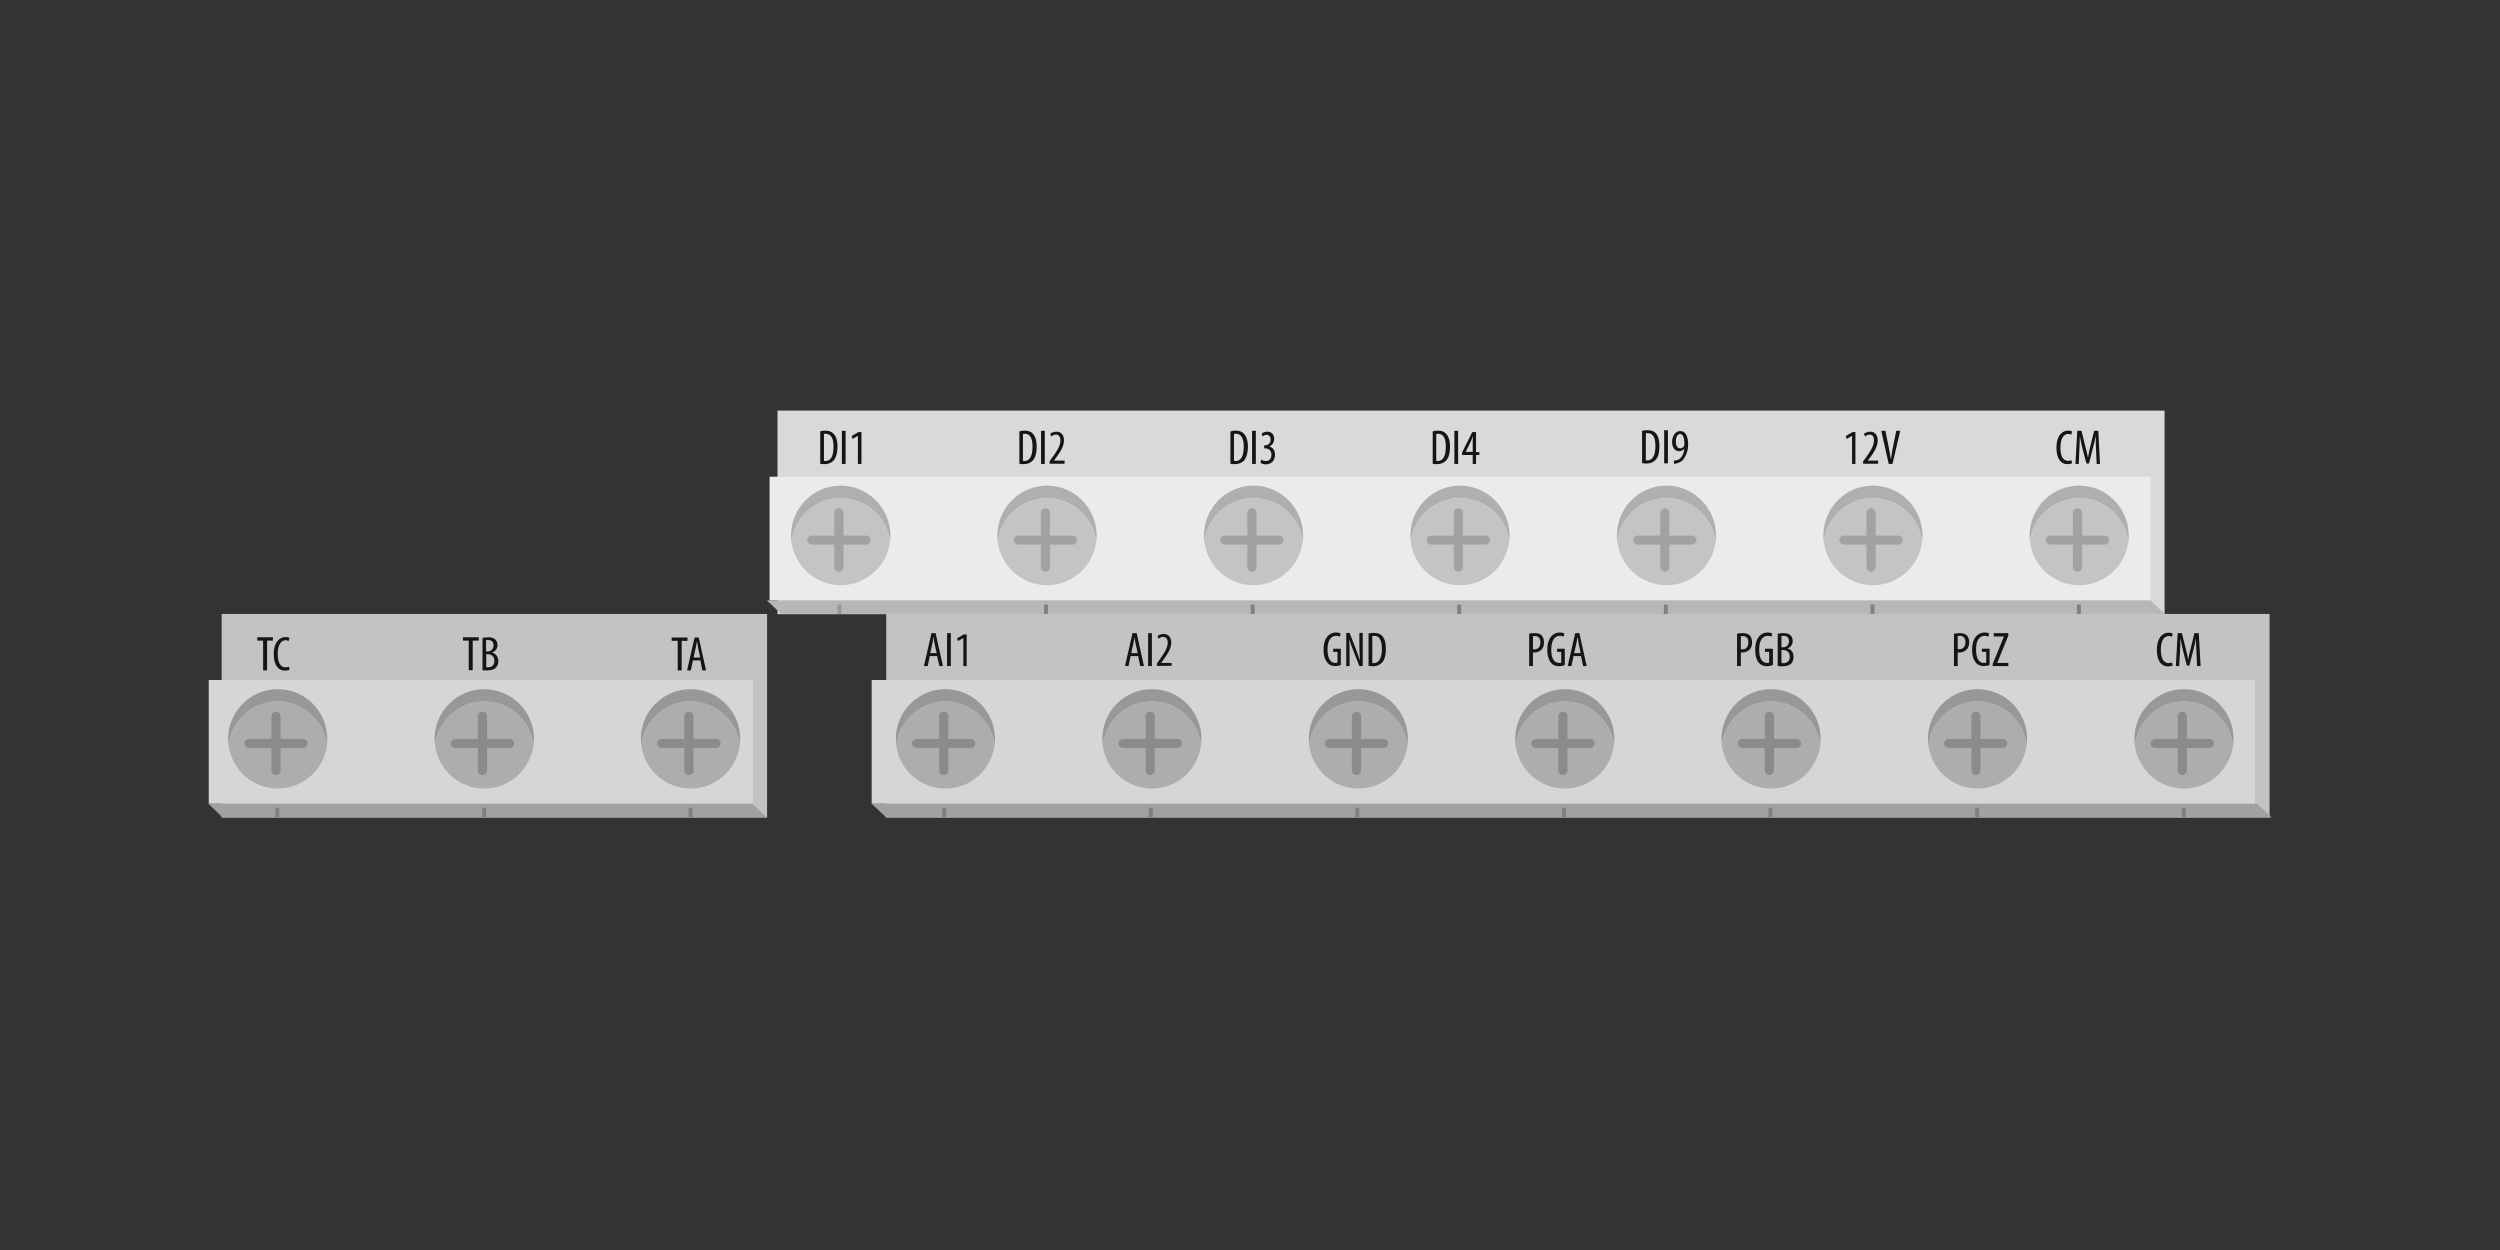<?xml version="1.0" encoding="utf-8"?>
<!-- Generator: Adobe Illustrator 26.1.0, SVG Export Plug-In . SVG Version: 6.00 Build 0)  -->
<svg version="1.1" id="Слой_1" xmlns="http://www.w3.org/2000/svg" xmlns:xlink="http://www.w3.org/1999/xlink" x="0px" y="0px"
	 width="1200px" height="600px" viewBox="0 0 1200 600" enable-background="new 0 0 1200 600" xml:space="preserve">
<rect x="0" y="0" width="1200" height="600" fill="#333333" stroke="none"/>
<g>
	<g>
		<defs>
			<rect id="SVGID_00000103259343406413649360000003400551462141925800_" x="100" y="197.1" width="992.4" height="197.5"/>
		</defs>
		<clipPath id="SVGID_00000056403975688418676120000007252479462539450799_">
			<use xlink:href="#SVGID_00000103259343406413649360000003400551462141925800_"  overflow="visible"/>
		</clipPath>
		<g clip-path="url(#SVGID_00000056403975688418676120000007252479462539450799_)">
			<defs>
				<rect id="SVGID_00000008853446126004252400000001551012557154146972_" x="100" y="197.1" width="992.4" height="197.5"/>
			</defs>
			<clipPath id="SVGID_00000170986849354201316540000012710730883057735594_">
				<use xlink:href="#SVGID_00000008853446126004252400000001551012557154146972_"  overflow="visible"/>
			</clipPath>
			
				<rect x="373.2" y="197.1" clip-path="url(#SVGID_00000170986849354201316540000012710730883057735594_)" fill-rule="evenodd" clip-rule="evenodd" fill="#D8D9D9" width="665.8" height="97.7"/>
			
				<rect x="369.4" y="228.8" clip-path="url(#SVGID_00000170986849354201316540000012710730883057735594_)" fill-rule="evenodd" clip-rule="evenodd" fill="#EBEBEB" width="662.8" height="59.4"/>
			
				<polygon clip-path="url(#SVGID_00000170986849354201316540000012710730883057735594_)" fill-rule="evenodd" clip-rule="evenodd" fill="#B7B7B8" points="
				375,294.7 1039.1,294.7 1032.2,288.2 368.1,288.2 			"/>
			
				<line clip-path="url(#SVGID_00000170986849354201316540000012710730883057735594_)" fill="none" stroke="#989898" stroke-width="1.901" stroke-miterlimit="10" x1="402.9" y1="290.2" x2="402.9" y2="294.7"/>
			
				<path clip-path="url(#SVGID_00000170986849354201316540000012710730883057735594_)" fill-rule="evenodd" clip-rule="evenodd" fill="#AEAFB0" d="
				M403.5,233.1c13.2,0,23.9,10.8,23.9,24c0,13.1-10.7,23.9-23.9,23.9c-13.1,0-23.8-10.8-23.8-23.9
				C379.7,243.8,390.4,233.1,403.5,233.1z"/>
			
				<path clip-path="url(#SVGID_00000170986849354201316540000012710730883057735594_)" fill-rule="evenodd" clip-rule="evenodd" fill="#EBEBEB" d="
				M403.5,239.1c13.2,0,23.9,10.8,23.9,23.9c0,13.2-10.7,23.9-23.9,23.9c-13.1,0-23.8-10.7-23.8-23.9
				C379.7,249.8,390.4,239.1,403.5,239.1z"/>
			
				<path clip-path="url(#SVGID_00000170986849354201316540000012710730883057735594_)" fill-rule="evenodd" clip-rule="evenodd" fill="#C3C4C4" d="
				M403.5,239.1c12.1,0,22.2,9.1,23.7,20.9c-1.5,11.8-11.6,20.9-23.7,20.9c-12.1,0-22.1-9.1-23.6-20.9
				C381.4,248.2,391.3,239.1,403.5,239.1z"/>
			
				<path clip-path="url(#SVGID_00000170986849354201316540000012710730883057735594_)" fill-rule="evenodd" clip-rule="evenodd" fill="#A1A2A2" d="
				M389.7,257.1h26c1.1,0,2.2,1,2.2,2.1c0,1.2-1,2.2-2.2,2.2h-26c-1.2,0-2.2-1-2.2-2.2C387.6,258,388.5,257.1,389.7,257.1z"/>
			
				<path clip-path="url(#SVGID_00000170986849354201316540000012710730883057735594_)" fill-rule="evenodd" clip-rule="evenodd" fill="#A1A2A2" d="
				M400.5,272.2v-26.1c0-1.1,0.9-2.1,2.2-2.1c1.1,0,2.2,1,2.2,2.1v26.1c0,1.2-1,2.2-2.2,2.2C401.5,274.4,400.5,273.4,400.5,272.2z"
				/>
			
				<path clip-path="url(#SVGID_00000170986849354201316540000012710730883057735594_)" fill-rule="evenodd" clip-rule="evenodd" fill="#AEAFB0" d="
				M998,233.1c13.2,0,23.8,10.8,23.8,24c0,13.1-10.6,23.9-23.8,23.9c-13.2,0-23.8-10.8-23.8-23.9C974.2,243.8,984.9,233.1,998,233.1
				z"/>
			
				<ellipse clip-path="url(#SVGID_00000170986849354201316540000012710730883057735594_)" fill-rule="evenodd" clip-rule="evenodd" fill="#EBEBEB" cx="998" cy="263" rx="23.8" ry="23.9"/>
			
				<path clip-path="url(#SVGID_00000170986849354201316540000012710730883057735594_)" fill-rule="evenodd" clip-rule="evenodd" fill="#C3C4C4" d="
				M998,239.1c12.1,0,22.2,9.1,23.6,20.9c-1.4,11.8-11.5,20.9-23.6,20.9c-12.1,0-22.2-9.1-23.6-20.9
				C975.9,248.2,985.9,239.1,998,239.1z"/>
			
				<path clip-path="url(#SVGID_00000170986849354201316540000012710730883057735594_)" fill-rule="evenodd" clip-rule="evenodd" fill="#A1A2A2" d="
				M984.2,257.1h26c1.2,0,2.2,1,2.2,2.1c0,1.2-0.9,2.2-2.2,2.2h-26c-1.1,0-2.2-1-2.2-2.2C982,258,983.1,257.1,984.2,257.1z"/>
			
				<path clip-path="url(#SVGID_00000170986849354201316540000012710730883057735594_)" fill-rule="evenodd" clip-rule="evenodd" fill="#A1A2A2" d="
				M995,272.2v-26.1c0-1.1,1-2.1,2.2-2.1c1.2,0,2.2,1,2.2,2.1v26.1c0,1.2-1,2.2-2.2,2.2C996,274.4,995,273.4,995,272.2z"/>
			
				<path clip-path="url(#SVGID_00000170986849354201316540000012710730883057735594_)" fill-rule="evenodd" clip-rule="evenodd" fill="#AEAFB0" d="
				M899,233.1c13.2,0,23.8,10.8,23.8,24c0,13.1-10.6,23.9-23.8,23.9c-13.2,0-23.8-10.8-23.8-23.9C875.2,243.8,885.8,233.1,899,233.1
				z"/>
			
				<path clip-path="url(#SVGID_00000170986849354201316540000012710730883057735594_)" fill-rule="evenodd" clip-rule="evenodd" fill="#EBEBEB" d="
				M899,239.1c13.2,0,23.8,10.8,23.8,23.9c0,13.2-10.6,23.9-23.8,23.9c-13.2,0-23.8-10.7-23.8-23.9
				C875.2,249.8,885.8,239.1,899,239.1z"/>
			
				<path clip-path="url(#SVGID_00000170986849354201316540000012710730883057735594_)" fill-rule="evenodd" clip-rule="evenodd" fill="#C3C4C4" d="
				M899,239.1c12.1,0,22.2,9.1,23.6,20.9c-1.4,11.8-11.5,20.9-23.6,20.9c-12.1,0-22.2-9.1-23.6-20.9
				C876.8,248.2,886.8,239.1,899,239.1z"/>
			
				<path clip-path="url(#SVGID_00000170986849354201316540000012710730883057735594_)" fill-rule="evenodd" clip-rule="evenodd" fill="#A1A2A2" d="
				M885.1,257.1h26c1.2,0,2.2,1,2.2,2.1c0,1.2-0.9,2.2-2.2,2.2h-26c-1.1,0-2.2-1-2.2-2.2C882.9,258,884,257.1,885.1,257.1z"/>
			
				<path clip-path="url(#SVGID_00000170986849354201316540000012710730883057735594_)" fill-rule="evenodd" clip-rule="evenodd" fill="#A1A2A2" d="
				M895.9,272.2v-26.1c0-1.1,1.1-2.1,2.2-2.1c1.2,0,2.2,1,2.2,2.1v26.1c0,1.2-0.9,2.2-2.2,2.2C897,274.4,895.9,273.4,895.9,272.2z"
				/>
			
				<path clip-path="url(#SVGID_00000170986849354201316540000012710730883057735594_)" fill-rule="evenodd" clip-rule="evenodd" fill="#AEAFB0" d="
				M799.9,233.1c13.1,0,23.8,10.8,23.8,24c0,13.1-10.7,23.9-23.8,23.9c-13.2,0-23.8-10.8-23.8-23.9
				C776.1,243.8,786.7,233.1,799.9,233.1z"/>
			
				<path clip-path="url(#SVGID_00000170986849354201316540000012710730883057735594_)" fill-rule="evenodd" clip-rule="evenodd" fill="#EBEBEB" d="
				M799.9,239.1c13.1,0,23.8,10.8,23.8,23.9c0,13.2-10.7,23.9-23.8,23.9c-13.2,0-23.8-10.7-23.8-23.9
				C776.1,249.8,786.7,239.1,799.9,239.1z"/>
			
				<path clip-path="url(#SVGID_00000170986849354201316540000012710730883057735594_)" fill-rule="evenodd" clip-rule="evenodd" fill="#C3C4C4" d="
				M799.9,239.1c12.1,0,22.1,9.1,23.6,20.9c-1.5,11.8-11.5,20.9-23.6,20.9c-12.1,0-22.2-9.1-23.6-20.9
				C777.7,248.2,787.8,239.1,799.9,239.1z"/>
			
				<path clip-path="url(#SVGID_00000170986849354201316540000012710730883057735594_)" fill-rule="evenodd" clip-rule="evenodd" fill="#A1A2A2" d="
				M786.1,257.1h26c1.2,0,2.2,1,2.2,2.1c0,1.2-1,2.2-2.2,2.2h-26c-1.2,0-2.2-1-2.2-2.2C783.9,258,784.8,257.1,786.1,257.1z"/>
			
				<path clip-path="url(#SVGID_00000170986849354201316540000012710730883057735594_)" fill-rule="evenodd" clip-rule="evenodd" fill="#A1A2A2" d="
				M796.9,272.2v-26.1c0-1.1,1-2.1,2.2-2.1c1.2,0,2.2,1,2.2,2.1v26.1c0,1.2-0.9,2.2-2.2,2.2C797.9,274.4,796.9,273.4,796.9,272.2z"
				/>
			
				<path clip-path="url(#SVGID_00000170986849354201316540000012710730883057735594_)" fill-rule="evenodd" clip-rule="evenodd" fill="#AEAFB0" d="
				M700.8,233.1c13.1,0,23.8,10.8,23.8,24c0,13.1-10.7,23.9-23.8,23.9c-13.2,0-23.8-10.8-23.8-23.9
				C677,243.8,687.6,233.1,700.8,233.1z"/>
			
				<ellipse clip-path="url(#SVGID_00000170986849354201316540000012710730883057735594_)" fill-rule="evenodd" clip-rule="evenodd" fill="#EBEBEB" cx="700.8" cy="263" rx="23.8" ry="23.9"/>
			
				<path clip-path="url(#SVGID_00000170986849354201316540000012710730883057735594_)" fill-rule="evenodd" clip-rule="evenodd" fill="#C3C4C4" d="
				M700.8,239.1c12.1,0,22.1,9.1,23.6,20.9c-1.5,11.8-11.4,20.9-23.6,20.9s-22.2-9.1-23.6-20.9C678.6,248.2,688.7,239.1,700.8,239.1
				z"/>
			
				<path clip-path="url(#SVGID_00000170986849354201316540000012710730883057735594_)" fill-rule="evenodd" clip-rule="evenodd" fill="#A1A2A2" d="
				M687,257.1h26c1.2,0,2.2,1,2.2,2.1c0,1.2-0.9,2.2-2.2,2.2h-26c-1.2,0-2.2-1-2.2-2.2C684.8,258,685.7,257.1,687,257.1z"/>
			
				<path clip-path="url(#SVGID_00000170986849354201316540000012710730883057735594_)" fill-rule="evenodd" clip-rule="evenodd" fill="#A1A2A2" d="
				M697.8,272.2v-26.1c0-1.1,0.9-2.1,2.2-2.1s2.2,1,2.2,2.1v26.1c0,1.2-1,2.2-2.2,2.2S697.8,273.4,697.8,272.2z"/>
			
				<path clip-path="url(#SVGID_00000170986849354201316540000012710730883057735594_)" fill-rule="evenodd" clip-rule="evenodd" fill="#AEAFB0" d="
				M601.7,233.1c13.1,0,23.8,10.8,23.8,24c0,13.1-10.7,23.9-23.8,23.9c-13.2,0-23.8-10.8-23.8-23.9
				C577.9,243.8,588.6,233.1,601.7,233.1z"/>
			
				<ellipse clip-path="url(#SVGID_00000170986849354201316540000012710730883057735594_)" fill-rule="evenodd" clip-rule="evenodd" fill="#EBEBEB" cx="601.7" cy="263" rx="23.8" ry="23.9"/>
			
				<path clip-path="url(#SVGID_00000170986849354201316540000012710730883057735594_)" fill-rule="evenodd" clip-rule="evenodd" fill="#C3C4C4" d="
				M601.7,239.1c12.1,0,22.1,9.1,23.6,20.9c-1.5,11.8-11.5,20.9-23.6,20.9c-12.1,0-22.2-9.1-23.6-20.9
				C579.5,248.2,589.6,239.1,601.7,239.1z"/>
			
				<path clip-path="url(#SVGID_00000170986849354201316540000012710730883057735594_)" fill-rule="evenodd" clip-rule="evenodd" fill="#A1A2A2" d="
				M587.9,257.1h26c1.2,0,2.2,1,2.2,2.1c0,1.2-0.9,2.2-2.2,2.2h-26c-1.2,0-2.2-1-2.2-2.2C585.7,258,586.6,257.1,587.9,257.1z"/>
			
				<path clip-path="url(#SVGID_00000170986849354201316540000012710730883057735594_)" fill-rule="evenodd" clip-rule="evenodd" fill="#A1A2A2" d="
				M598.7,272.2v-26.1c0-1.1,1-2.1,2.2-2.1c1.2,0,2.2,1,2.2,2.1v26.1c0,1.2-1,2.2-2.2,2.2C599.7,274.4,598.7,273.4,598.7,272.2z"/>
			
				<path clip-path="url(#SVGID_00000170986849354201316540000012710730883057735594_)" fill-rule="evenodd" clip-rule="evenodd" fill="#AEAFB0" d="
				M502.6,233.1c13.1,0,23.8,10.8,23.8,24c0,13.1-10.7,23.9-23.8,23.9c-13.2,0-23.9-10.8-23.9-23.9
				C478.8,243.8,489.5,233.1,502.6,233.1z"/>
			
				<path clip-path="url(#SVGID_00000170986849354201316540000012710730883057735594_)" fill-rule="evenodd" clip-rule="evenodd" fill="#EBEBEB" d="
				M502.6,239.1c13.1,0,23.8,10.8,23.8,23.9c0,13.2-10.7,23.9-23.8,23.9c-13.2,0-23.9-10.7-23.9-23.9
				C478.8,249.8,489.5,239.1,502.6,239.1z"/>
			
				<path clip-path="url(#SVGID_00000170986849354201316540000012710730883057735594_)" fill-rule="evenodd" clip-rule="evenodd" fill="#C3C4C4" d="
				M502.6,239.1c12.1,0,22.1,9.1,23.6,20.9c-1.5,11.8-11.5,20.9-23.6,20.9c-12.1,0-22.2-9.1-23.7-20.9
				C480.5,248.2,490.5,239.1,502.6,239.1z"/>
			
				<path clip-path="url(#SVGID_00000170986849354201316540000012710730883057735594_)" fill-rule="evenodd" clip-rule="evenodd" fill="#A1A2A2" d="
				M488.8,257.1h26c1.2,0,2.2,1,2.2,2.1c0,1.2-0.9,2.2-2.2,2.2h-26c-1.2,0-2.2-1-2.2-2.2C486.6,258,487.6,257.1,488.8,257.1z"/>
			
				<path clip-path="url(#SVGID_00000170986849354201316540000012710730883057735594_)" fill-rule="evenodd" clip-rule="evenodd" fill="#A1A2A2" d="
				M499.6,272.2v-26.1c0-1.1,1-2.1,2.2-2.1c1.2,0,2.2,1,2.2,2.1v26.1c0,1.2-0.9,2.2-2.2,2.2C500.6,274.4,499.6,273.4,499.6,272.2z"
				/>
			<path clip-path="url(#SVGID_00000170986849354201316540000012710730883057735594_)" fill="#141515" d="M411.7,222.7h1.8v-15.3
				H412l-3.2,1.9l0.4,1.4l2.6-1.5V222.7z M404.1,206.8v15.9h1.8v-15.9H404.1z M395.5,208.3c0.2-0.1,0.5-0.1,0.8-0.1
				c2.6,0,3.8,2.2,3.8,6.2c0,5.4-1.9,6.9-3.9,6.9c-0.2,0-0.5,0-0.7-0.1V208.3z M393.7,222.6c0.5,0.1,1.2,0.2,2,0.2
				c1.8,0,3.3-0.6,4.4-1.7c0.9-1.1,1.9-3,1.9-6.8c0-3.2-0.9-5.3-2.2-6.4c-0.9-0.8-2.1-1.2-3.7-1.2c-0.9,0-1.7,0.1-2.4,0.4V222.6z"/>
			<path clip-path="url(#SVGID_00000170986849354201316540000012710730883057735594_)" fill="#141515" d="M511,222.7v-1.6h-5V221
				l0.9-1.3c1.9-2.6,3.8-5.4,3.8-8.3c0-2.3-1.1-4.2-3.6-4.2c-1.4,0-2.5,0.6-3,1l0.5,1.3c0.4-0.2,1.1-0.9,2.2-0.9
				c1.4,0,2.2,1,2.2,2.8c0,2.9-2.1,5.7-4,8.3l-1.2,1.7v1.2H511z M499.7,206.8v15.9h1.8v-15.9H499.7z M491.1,208.3
				c0.2-0.1,0.6-0.1,0.8-0.1c2.6,0,3.7,2.2,3.7,6.2c0,5.4-1.9,6.9-3.9,6.9c-0.2,0-0.4,0-0.7-0.1V208.3z M489.3,222.6
				c0.5,0.1,1.3,0.2,2,0.2c1.8,0,3.3-0.6,4.4-1.7c1-1.1,1.9-3,1.9-6.8c0-3.2-0.9-5.3-2.1-6.4c-0.8-0.8-2.1-1.2-3.7-1.2
				c-1,0-1.8,0.1-2.5,0.4V222.6z"/>
			<path clip-path="url(#SVGID_00000170986849354201316540000012710730883057735594_)" fill="#141515" d="M605,222.1
				c0.6,0.5,1.6,0.8,2.6,0.8c2.8,0,4.4-2.1,4.4-4.6c0-2.4-1.3-3.6-2.7-4c1.5-0.7,2.3-2.1,2.3-3.6c0-2-1.1-3.5-3.3-3.5
				c-1.1,0-2.2,0.5-2.7,0.9l0.4,1.4c0.5-0.4,1.1-0.8,1.9-0.8c1.2,0,2,0.8,2,2.4c0,1.9-1.6,2.7-2.8,2.7h-0.3v1.4h0.4
				c1.8,0,3.1,1.1,3.1,3.1c0,1.9-1.1,3-2.7,3c-0.9,0-1.7-0.4-2.2-0.7L605,222.1z M601,206.8v15.9h1.8v-15.9H601z M592.4,208.3
				c0.3-0.1,0.6-0.1,0.8-0.1c2.6,0,3.8,2.2,3.8,6.2c0,5.4-1.9,6.9-3.9,6.9c-0.2,0-0.5,0-0.8-0.1V208.3z M590.6,222.6
				c0.6,0.1,1.3,0.2,2.1,0.2c1.8,0,3.3-0.6,4.4-1.7c0.9-1.1,1.9-3,1.9-6.8c0-3.2-1-5.3-2.2-6.4c-0.9-0.8-2.1-1.2-3.7-1.2
				c-0.9,0-1.7,0.1-2.5,0.4V222.6z"/>
			<path clip-path="url(#SVGID_00000170986849354201316540000012710730883057735594_)" fill="#141515" d="M703.5,217L703.5,217
				l2.2-4.5c0.4-1,0.8-1.6,1.2-2.9h0.1c-0.1,0.9-0.1,1.9-0.1,2.9v4.4H703.5z M708.5,222.7v-4.3h1.6V217h-1.6v-9.6h-1.8l-4.9,9.8v1.2
				h5.1v4.3H708.5z M698.1,206.8v15.9h1.8v-15.9H698.1z M689.5,208.3c0.2-0.1,0.6-0.1,0.8-0.1c2.5,0,3.7,2.2,3.7,6.2
				c0,5.4-1.9,6.9-3.9,6.9c-0.2,0-0.5,0-0.7-0.1V208.3z M687.7,222.6c0.5,0.1,1.2,0.2,2,0.2c1.8,0,3.3-0.6,4.4-1.7
				c1-1.1,1.9-3,1.9-6.8c0-3.2-0.9-5.3-2.2-6.4c-0.9-0.8-2-1.2-3.7-1.2c-0.9,0-1.7,0.1-2.4,0.4V222.6z"/>
			<path clip-path="url(#SVGID_00000170986849354201316540000012710730883057735594_)" fill="#141515" d="M806.4,208.3
				c1.2,0,2.1,1.4,2.1,4.7c0,0.5,0,0.7-0.1,0.9c-0.4,0.9-1.1,1.3-1.9,1.3c-1.2,0-2.1-1-2.1-3.3C804.4,209.4,805.5,208.3,806.4,208.3
				z M803.6,222.6c0.4,0,0.8,0,1.2-0.2c1.3-0.3,2.7-1,3.5-2.3c1.2-1.7,2-4,2-7c0-3.3-1.1-6.2-3.8-6.2c-2.4,0-3.9,2.5-3.9,5.2
				c0,2.8,1.4,4.5,3.4,4.5c1.1,0,1.9-0.6,2.5-1.2c-0.2,2-0.9,3.4-1.8,4.4c-0.5,0.6-1.2,1-2,1.1c-0.5,0.1-0.8,0.2-1.2,0.2V222.6z
				 M798.8,206.5v15.9h1.8v-15.9H798.8z M790.1,208c0.2,0,0.6-0.1,0.8-0.1c2.6,0,3.7,2.2,3.7,6.2c0,5.4-1.9,6.9-3.9,6.9
				c-0.2,0-0.4,0-0.7,0V208z M788.3,222.3c0.5,0.1,1.3,0.2,2,0.2c1.8,0,3.3-0.6,4.3-1.7c1.1-1,1.9-3,1.9-6.7c0-3.3-0.8-5.4-2.1-6.5
				c-0.9-0.8-2.1-1.1-3.7-1.1c-1,0-1.8,0.1-2.5,0.3V222.3z"/>
			<path clip-path="url(#SVGID_00000170986849354201316540000012710730883057735594_)" fill="#141515" d="M908.4,222.7l3.7-15.9
				h-1.9l-1.5,7.4c-0.4,1.9-0.8,4.1-1,6.1h-0.1c-0.3-2-0.8-4.3-1.1-6.1l-1.5-7.4h-2l3.6,15.9H908.4z M901.5,222.7v-1.6h-5V221
				l1.1-1.3c1.9-2.6,3.7-5.4,3.7-8.3c0-2.3-1.1-4.2-3.6-4.2c-1.3,0-2.4,0.6-3,1l0.5,1.3c0.3-0.2,1-0.9,2.2-0.9c1.4,0,2.1,1,2.1,2.8
				c0,2.9-2.1,5.7-3.9,8.3l-1.3,1.7v1.2H901.5z M888.9,222.7h1.7v-15.3h-1.4l-3.2,1.9l0.4,1.4l2.5-1.5h0.1V222.7z"/>
			<path clip-path="url(#SVGID_00000170986849354201316540000012710730883057735594_)" fill="#141515" d="M1006.4,222.7h1.6
				l-0.8-15.9h-2l-1.8,7.2c-0.6,2.2-0.8,3.7-1.1,5.5h-0.1c-0.4-1.8-0.7-3.4-1.3-5.5l-1.8-7.2h-2l-0.9,15.9h1.6l0.3-6.8
				c0.1-2.2,0.2-4.5,0.2-6.3h0.1c0.3,1.8,0.7,3.8,1.2,5.8l1.9,7.1h1.2l1.9-7.4c0.5-1.9,1-3.8,1.3-5.5h0.1c-0.1,1.8,0,4.1,0.1,6.2
				L1006.4,222.7z M994.3,220.9c-0.4,0.2-0.9,0.3-1.6,0.3c-2,0-3.7-1.5-3.7-6.4c0-4.9,2-6.5,3.6-6.5c0.9,0,1.2,0.1,1.6,0.3l0.4-1.5
				c-0.3-0.2-1-0.4-1.9-0.4c-2.6,0-5.6,2-5.6,8.3c0,5.3,2.2,7.8,5.2,7.8c1,0,1.8-0.2,2.3-0.4L994.3,220.9z"/>
			
				<rect x="425.4" y="294.7" clip-path="url(#SVGID_00000170986849354201316540000012710730883057735594_)" fill-rule="evenodd" clip-rule="evenodd" fill="#C2C3C3" width="664" height="97.7"/>
			
				<line clip-path="url(#SVGID_00000170986849354201316540000012710730883057735594_)" fill="none" stroke="#7F8181" stroke-width="1.901" stroke-miterlimit="10" x1="502.1" y1="290.2" x2="502.1" y2="294.7"/>
			
				<line clip-path="url(#SVGID_00000170986849354201316540000012710730883057735594_)" fill="none" stroke="#7F8181" stroke-width="1.901" stroke-miterlimit="10" x1="601.3" y1="290.2" x2="601.3" y2="294.7"/>
			
				<line clip-path="url(#SVGID_00000170986849354201316540000012710730883057735594_)" fill="none" stroke="#7F8181" stroke-width="1.901" stroke-miterlimit="10" x1="700.4" y1="290.2" x2="700.4" y2="294.7"/>
			
				<line clip-path="url(#SVGID_00000170986849354201316540000012710730883057735594_)" fill="none" stroke="#7F8181" stroke-width="1.901" stroke-miterlimit="10" x1="799.6" y1="290.2" x2="799.6" y2="294.7"/>
			
				<line clip-path="url(#SVGID_00000170986849354201316540000012710730883057735594_)" fill="none" stroke="#7F8181" stroke-width="1.901" stroke-miterlimit="10" x1="898.8" y1="290.2" x2="898.8" y2="294.7"/>
			
				<line clip-path="url(#SVGID_00000170986849354201316540000012710730883057735594_)" fill="none" stroke="#7F8181" stroke-width="1.901" stroke-miterlimit="10" x1="997.9" y1="290.2" x2="997.9" y2="294.7"/>
			
				<rect x="418.4" y="326.4" clip-path="url(#SVGID_00000170986849354201316540000012710730883057735594_)" fill-rule="evenodd" clip-rule="evenodd" fill="#D5D6D6" width="664" height="59.4"/>
			
				<polygon clip-path="url(#SVGID_00000170986849354201316540000012710730883057735594_)" fill-rule="evenodd" clip-rule="evenodd" fill="#A0A1A1" points="
				425.4,392.4 1090.4,392.4 1083.4,385.8 418.4,385.8 			"/>
			
				<line clip-path="url(#SVGID_00000170986849354201316540000012710730883057735594_)" fill="none" stroke="#7F8181" stroke-width="1.901" stroke-miterlimit="10" x1="453.2" y1="387.8" x2="453.2" y2="392.4"/>
			
				<line clip-path="url(#SVGID_00000170986849354201316540000012710730883057735594_)" fill="none" stroke="#7F8181" stroke-width="1.901" stroke-miterlimit="10" x1="552.4" y1="387.8" x2="552.4" y2="392.4"/>
			
				<line clip-path="url(#SVGID_00000170986849354201316540000012710730883057735594_)" fill="none" stroke="#7F8181" stroke-width="1.901" stroke-miterlimit="10" x1="651.5" y1="387.8" x2="651.5" y2="392.4"/>
			
				<line clip-path="url(#SVGID_00000170986849354201316540000012710730883057735594_)" fill="none" stroke="#7F8181" stroke-width="1.901" stroke-miterlimit="10" x1="750.7" y1="387.8" x2="750.7" y2="392.4"/>
			
				<line clip-path="url(#SVGID_00000170986849354201316540000012710730883057735594_)" fill="none" stroke="#7F8181" stroke-width="1.901" stroke-miterlimit="10" x1="849.8" y1="387.8" x2="849.8" y2="392.4"/>
			
				<line clip-path="url(#SVGID_00000170986849354201316540000012710730883057735594_)" fill="none" stroke="#7F8181" stroke-width="1.901" stroke-miterlimit="10" x1="949" y1="387.8" x2="949" y2="392.4"/>
			
				<line clip-path="url(#SVGID_00000170986849354201316540000012710730883057735594_)" fill="none" stroke="#7F8181" stroke-width="1.901" stroke-miterlimit="10" x1="1048.2" y1="387.8" x2="1048.2" y2="392.4"/>
			
				<path clip-path="url(#SVGID_00000170986849354201316540000012710730883057735594_)" fill-rule="evenodd" clip-rule="evenodd" fill="#979898" d="
				M453.8,330.8c13.1,0,23.8,10.7,23.8,23.9c0,13.1-10.7,23.9-23.8,23.9c-13.2,0-23.8-10.8-23.8-23.9
				C430,341.5,440.7,330.8,453.8,330.8z"/>
			
				<path clip-path="url(#SVGID_00000170986849354201316540000012710730883057735594_)" fill-rule="evenodd" clip-rule="evenodd" fill="#D5D6D6" d="
				M453.8,336.7c13.1,0,23.8,10.8,23.8,23.9c0,13.2-10.7,24-23.8,24c-13.2,0-23.8-10.8-23.8-24C430,347.5,440.7,336.7,453.8,336.7z"
				/>
			
				<path clip-path="url(#SVGID_00000170986849354201316540000012710730883057735594_)" fill-rule="evenodd" clip-rule="evenodd" fill="#ACADAD" d="
				M453.8,336.7c12.1,0,22.1,9.1,23.6,20.9c-1.5,11.8-11.4,20.9-23.6,20.9s-22.2-9.1-23.6-20.9C431.6,345.9,441.7,336.7,453.8,336.7
				z"/>
			
				<path clip-path="url(#SVGID_00000170986849354201316540000012710730883057735594_)" fill-rule="evenodd" clip-rule="evenodd" fill="#8A8B8A" d="
				M440,354.7h26c1.2,0,2.2,0.9,2.2,2.2c0,1.1-0.9,2.1-2.2,2.1h-26c-1.2,0-2.2-0.9-2.2-2.1C437.8,355.7,438.8,354.7,440,354.7z"/>
			
				<path clip-path="url(#SVGID_00000170986849354201316540000012710730883057735594_)" fill-rule="evenodd" clip-rule="evenodd" fill="#8A8B8A" d="
				M450.8,369.9v-26.1c0-1.2,0.9-2.2,2.2-2.2c1.2,0,2.2,1,2.2,2.2v26.1c0,1.1-1,2.1-2.2,2.1C451.7,372,450.8,371.1,450.8,369.9z"/>
			
				<path clip-path="url(#SVGID_00000170986849354201316540000012710730883057735594_)" fill-rule="evenodd" clip-rule="evenodd" fill="#979898" d="
				M1048.3,330.8c13.2,0,23.8,10.7,23.8,23.9c0,13.1-10.6,23.9-23.8,23.9c-13.1,0-23.8-10.8-23.8-23.9
				C1024.5,341.5,1035.2,330.8,1048.3,330.8z"/>
			
				<path clip-path="url(#SVGID_00000170986849354201316540000012710730883057735594_)" fill-rule="evenodd" clip-rule="evenodd" fill="#D5D6D6" d="
				M1048.3,336.7c13.2,0,23.8,10.8,23.8,23.9c0,13.2-10.6,24-23.8,24c-13.1,0-23.8-10.8-23.8-24
				C1024.5,347.5,1035.2,336.7,1048.3,336.7z"/>
			
				<path clip-path="url(#SVGID_00000170986849354201316540000012710730883057735594_)" fill-rule="evenodd" clip-rule="evenodd" fill="#ACADAD" d="
				M1048.3,336.7c12.1,0,22.2,9.1,23.6,20.9c-1.4,11.8-11.5,20.9-23.6,20.9c-12.1,0-22.1-9.1-23.6-20.9
				C1026.2,345.9,1036.2,336.7,1048.3,336.7z"/>
			
				<path clip-path="url(#SVGID_00000170986849354201316540000012710730883057735594_)" fill-rule="evenodd" clip-rule="evenodd" fill="#8A8B8A" d="
				M1034.5,354.7h26c1.1,0,2.2,0.9,2.2,2.2c0,1.1-1,2.1-2.2,2.1h-26c-1.2,0-2.2-0.9-2.2-2.1C1032.4,355.7,1033.3,354.7,1034.5,354.7
				z"/>
			
				<path clip-path="url(#SVGID_00000170986849354201316540000012710730883057735594_)" fill-rule="evenodd" clip-rule="evenodd" fill="#8A8B8A" d="
				M1045.3,369.9v-26.1c0-1.2,1-2.2,2.2-2.2c1.1,0,2.2,1,2.2,2.2v26.1c0,1.1-1,2.1-2.2,2.1C1046.3,372,1045.3,371.1,1045.3,369.9z"
				/>
			
				<path clip-path="url(#SVGID_00000170986849354201316540000012710730883057735594_)" fill-rule="evenodd" clip-rule="evenodd" fill="#979898" d="
				M949.2,330.8c13.2,0,23.8,10.7,23.8,23.9c0,13.1-10.6,23.9-23.8,23.9c-13.1,0-23.8-10.8-23.8-23.9
				C925.4,341.5,936.1,330.8,949.2,330.8z"/>
			
				<path clip-path="url(#SVGID_00000170986849354201316540000012710730883057735594_)" fill-rule="evenodd" clip-rule="evenodd" fill="#D5D6D6" d="
				M949.2,336.7c13.2,0,23.8,10.8,23.8,23.9c0,13.2-10.6,24-23.8,24c-13.1,0-23.8-10.8-23.8-24C925.4,347.5,936.1,336.7,949.2,336.7
				z"/>
			
				<path clip-path="url(#SVGID_00000170986849354201316540000012710730883057735594_)" fill-rule="evenodd" clip-rule="evenodd" fill="#ACADAD" d="
				M949.2,336.7c12.1,0,22.2,9.1,23.6,20.9c-1.4,11.8-11.5,20.9-23.6,20.9c-12.1,0-22.1-9.1-23.6-20.9
				C927.1,345.9,937.1,336.7,949.2,336.7z"/>
			
				<path clip-path="url(#SVGID_00000170986849354201316540000012710730883057735594_)" fill-rule="evenodd" clip-rule="evenodd" fill="#8A8B8A" d="
				M935.4,354.7h26c1.1,0,2.1,0.9,2.1,2.2c0,1.1-1,2.1-2.1,2.1h-26c-1.2,0-2.2-0.9-2.2-2.1C933.3,355.7,934.2,354.7,935.4,354.7z"/>
			
				<path clip-path="url(#SVGID_00000170986849354201316540000012710730883057735594_)" fill-rule="evenodd" clip-rule="evenodd" fill="#8A8B8A" d="
				M946.3,369.9v-26.1c0-1.2,1-2.2,2.2-2.2c1.1,0,2.1,1,2.1,2.2v26.1c0,1.1-0.9,2.1-2.1,2.1C947.2,372,946.3,371.1,946.3,369.9z"/>
			
				<path clip-path="url(#SVGID_00000170986849354201316540000012710730883057735594_)" fill-rule="evenodd" clip-rule="evenodd" fill="#979898" d="
				M850.1,330.8c13.2,0,23.8,10.7,23.8,23.9c0,13.1-10.6,23.9-23.8,23.9c-13.2,0-23.8-10.8-23.8-23.9
				C826.3,341.5,837,330.8,850.1,330.8z"/>
			
				<path clip-path="url(#SVGID_00000170986849354201316540000012710730883057735594_)" fill-rule="evenodd" clip-rule="evenodd" fill="#D5D6D6" d="
				M850.1,336.7c13.2,0,23.8,10.8,23.8,23.9c0,13.2-10.6,24-23.8,24c-13.2,0-23.8-10.8-23.8-24C826.3,347.5,837,336.7,850.1,336.7z"
				/>
			
				<path clip-path="url(#SVGID_00000170986849354201316540000012710730883057735594_)" fill-rule="evenodd" clip-rule="evenodd" fill="#ACADAD" d="
				M850.1,336.7c12.1,0,22.2,9.1,23.6,20.9c-1.4,11.8-11.4,20.9-23.6,20.9s-22.2-9.1-23.6-20.9C828,345.9,838,336.7,850.1,336.7z"/>
			
				<path clip-path="url(#SVGID_00000170986849354201316540000012710730883057735594_)" fill-rule="evenodd" clip-rule="evenodd" fill="#8A8B8A" d="
				M836.3,354.7h26c1.2,0,2.2,0.9,2.2,2.2c0,1.1-1,2.1-2.2,2.1h-26c-1.1,0-2.2-0.9-2.2-2.1C834.1,355.7,835.2,354.7,836.3,354.7z"/>
			
				<path clip-path="url(#SVGID_00000170986849354201316540000012710730883057735594_)" fill-rule="evenodd" clip-rule="evenodd" fill="#8A8B8A" d="
				M847.1,369.9v-26.1c0-1.2,1-2.2,2.2-2.2c1.2,0,2.2,1,2.2,2.2v26.1c0,1.1-1,2.1-2.2,2.1C848.1,372,847.1,371.1,847.1,369.9z"/>
			
				<path clip-path="url(#SVGID_00000170986849354201316540000012710730883057735594_)" fill-rule="evenodd" clip-rule="evenodd" fill="#979898" d="
				M751.1,330.8c13.2,0,23.8,10.7,23.8,23.9c0,13.1-10.6,23.9-23.8,23.9c-13.2,0-23.8-10.8-23.8-23.9
				C727.3,341.5,737.9,330.8,751.1,330.8z"/>
			
				<path clip-path="url(#SVGID_00000170986849354201316540000012710730883057735594_)" fill-rule="evenodd" clip-rule="evenodd" fill="#D5D6D6" d="
				M751.1,336.7c13.2,0,23.8,10.8,23.8,23.9c0,13.2-10.6,24-23.8,24c-13.2,0-23.8-10.8-23.8-24C727.3,347.5,737.9,336.7,751.1,336.7
				z"/>
			
				<path clip-path="url(#SVGID_00000170986849354201316540000012710730883057735594_)" fill-rule="evenodd" clip-rule="evenodd" fill="#ACADAD" d="
				M751.1,336.7c12.1,0,22.2,9.1,23.6,20.9c-1.4,11.8-11.5,20.9-23.6,20.9c-12.1,0-22.2-9.1-23.6-20.9
				C728.9,345.9,738.9,336.7,751.1,336.7z"/>
			
				<path clip-path="url(#SVGID_00000170986849354201316540000012710730883057735594_)" fill-rule="evenodd" clip-rule="evenodd" fill="#8A8B8A" d="
				M737.2,354.7h26c1.2,0,2.2,0.9,2.2,2.2c0,1.1-0.9,2.1-2.2,2.1h-26c-1.1,0-2.2-0.9-2.2-2.1C735,355.7,736.1,354.7,737.2,354.7z"/>
			
				<path clip-path="url(#SVGID_00000170986849354201316540000012710730883057735594_)" fill-rule="evenodd" clip-rule="evenodd" fill="#8A8B8A" d="
				M748,369.9v-26.1c0-1.2,1-2.2,2.2-2.2c1.2,0,2.2,1,2.2,2.2v26.1c0,1.1-1,2.1-2.2,2.1C749.1,372,748,371.1,748,369.9z"/>
			
				<path clip-path="url(#SVGID_00000170986849354201316540000012710730883057735594_)" fill-rule="evenodd" clip-rule="evenodd" fill="#979898" d="
				M652,330.8c13.2,0,23.8,10.7,23.8,23.9c0,13.1-10.6,23.9-23.8,23.9c-13.2,0-23.8-10.8-23.8-23.9
				C628.2,341.5,638.8,330.8,652,330.8z"/>
			
				<path clip-path="url(#SVGID_00000170986849354201316540000012710730883057735594_)" fill-rule="evenodd" clip-rule="evenodd" fill="#D5D6D6" d="
				M652,336.7c13.2,0,23.8,10.8,23.8,23.9c0,13.2-10.6,24-23.8,24c-13.2,0-23.8-10.8-23.8-24C628.2,347.5,638.8,336.7,652,336.7z"/>
			
				<path clip-path="url(#SVGID_00000170986849354201316540000012710730883057735594_)" fill-rule="evenodd" clip-rule="evenodd" fill="#ACADAD" d="
				M652,336.7c12.1,0,22.2,9.1,23.6,20.9c-1.4,11.8-11.5,20.9-23.6,20.9c-12.1,0-22.2-9.1-23.6-20.9
				C629.8,345.9,639.9,336.7,652,336.7z"/>
			
				<path clip-path="url(#SVGID_00000170986849354201316540000012710730883057735594_)" fill-rule="evenodd" clip-rule="evenodd" fill="#8A8B8A" d="
				M638.1,354.7h26c1.2,0,2.2,0.9,2.2,2.2c0,1.1-0.9,2.1-2.2,2.1h-26c-1.1,0-2.2-0.9-2.2-2.1C636,355.7,637,354.7,638.1,354.7z"/>
			
				<path clip-path="url(#SVGID_00000170986849354201316540000012710730883057735594_)" fill-rule="evenodd" clip-rule="evenodd" fill="#8A8B8A" d="
				M648.9,369.9v-26.1c0-1.2,1.1-2.2,2.2-2.2c1.2,0,2.2,1,2.2,2.2v26.1c0,1.1-0.9,2.1-2.2,2.1C650,372,648.9,371.1,648.9,369.9z"/>
			
				<path clip-path="url(#SVGID_00000170986849354201316540000012710730883057735594_)" fill-rule="evenodd" clip-rule="evenodd" fill="#979898" d="
				M552.9,330.8c13.2,0,23.8,10.7,23.8,23.9c0,13.1-10.6,23.9-23.8,23.9c-13.2,0-23.8-10.8-23.8-23.9
				C529.1,341.5,539.7,330.8,552.9,330.8z"/>
			
				<path clip-path="url(#SVGID_00000170986849354201316540000012710730883057735594_)" fill-rule="evenodd" clip-rule="evenodd" fill="#D5D6D6" d="
				M552.9,336.7c13.2,0,23.8,10.8,23.8,23.9c0,13.2-10.6,24-23.8,24c-13.2,0-23.8-10.8-23.8-24C529.1,347.5,539.7,336.7,552.9,336.7
				z"/>
			
				<path clip-path="url(#SVGID_00000170986849354201316540000012710730883057735594_)" fill-rule="evenodd" clip-rule="evenodd" fill="#ACADAD" d="
				M552.9,336.7c12.1,0,22.2,9.1,23.6,20.9c-1.4,11.8-11.5,20.9-23.6,20.9c-12.1,0-22.2-9.1-23.6-20.9
				C530.7,345.9,540.8,336.7,552.9,336.7z"/>
			
				<path clip-path="url(#SVGID_00000170986849354201316540000012710730883057735594_)" fill-rule="evenodd" clip-rule="evenodd" fill="#8A8B8A" d="
				M539.1,354.7h26c1.2,0,2.2,0.9,2.2,2.2c0,1.1-1,2.1-2.2,2.1h-26c-1.1,0-2.2-0.9-2.2-2.1C536.9,355.7,537.9,354.7,539.1,354.7z"/>
			
				<path clip-path="url(#SVGID_00000170986849354201316540000012710730883057735594_)" fill-rule="evenodd" clip-rule="evenodd" fill="#8A8B8A" d="
				M549.9,369.9v-26.1c0-1.2,1-2.2,2.2-2.2c1.2,0,2.2,1,2.2,2.2v26.1c0,1.1-0.9,2.1-2.2,2.1C550.9,372,549.9,371.1,549.9,369.9z"/>
			
				<rect x="106.4" y="294.7" clip-path="url(#SVGID_00000170986849354201316540000012710730883057735594_)" fill-rule="evenodd" clip-rule="evenodd" fill="#C2C3C3" width="261.8" height="97.7"/>
			
				<rect x="100.2" y="326.4" clip-path="url(#SVGID_00000170986849354201316540000012710730883057735594_)" fill-rule="evenodd" clip-rule="evenodd" fill="#D5D6D6" width="261.2" height="59.4"/>
			
				<polygon clip-path="url(#SVGID_00000170986849354201316540000012710730883057735594_)" fill-rule="evenodd" clip-rule="evenodd" fill="#A0A1A1" points="
				106.9,392.4 368.1,392.4 361.1,385.8 100,385.8 			"/>
			
				<line clip-path="url(#SVGID_00000170986849354201316540000012710730883057735594_)" fill="none" stroke="#7F8181" stroke-width="1.901" stroke-miterlimit="10" x1="133.1" y1="387.8" x2="133.1" y2="392.4"/>
			
				<line clip-path="url(#SVGID_00000170986849354201316540000012710730883057735594_)" fill="none" stroke="#7F8181" stroke-width="1.901" stroke-miterlimit="10" x1="232.4" y1="387.8" x2="232.4" y2="392.4"/>
			
				<line clip-path="url(#SVGID_00000170986849354201316540000012710730883057735594_)" fill="none" stroke="#7F8181" stroke-width="1.901" stroke-miterlimit="10" x1="331.5" y1="387.8" x2="331.5" y2="392.4"/>
			
				<path clip-path="url(#SVGID_00000170986849354201316540000012710730883057735594_)" fill-rule="evenodd" clip-rule="evenodd" fill="#979898" d="
				M331.5,330.8c13.1,0,23.8,10.7,23.8,23.9c0,13.1-10.7,23.9-23.8,23.9c-13.2,0-23.9-10.8-23.9-23.9
				C307.6,341.5,318.3,330.8,331.5,330.8z"/>
			
				<path clip-path="url(#SVGID_00000170986849354201316540000012710730883057735594_)" fill-rule="evenodd" clip-rule="evenodd" fill="#D5D6D6" d="
				M331.5,336.7c13.1,0,23.8,10.8,23.8,23.9c0,13.2-10.7,24-23.8,24c-13.2,0-23.9-10.8-23.9-24C307.6,347.5,318.3,336.7,331.5,336.7
				z"/>
			
				<path clip-path="url(#SVGID_00000170986849354201316540000012710730883057735594_)" fill-rule="evenodd" clip-rule="evenodd" fill="#ACADAD" d="
				M331.5,336.7c12.1,0,22.1,9.1,23.6,20.9c-1.5,11.8-11.5,20.9-23.6,20.9c-12.1,0-22.2-9.1-23.7-20.9
				C309.3,345.9,319.4,336.7,331.5,336.7z"/>
			
				<path clip-path="url(#SVGID_00000170986849354201316540000012710730883057735594_)" fill-rule="evenodd" clip-rule="evenodd" fill="#8A8B8A" d="
				M317.7,354.7h26c1.2,0,2.2,0.9,2.2,2.2c0,1.1-0.9,2.1-2.2,2.1h-26c-1.2,0-2.2-0.9-2.2-2.1C315.5,355.7,316.5,354.7,317.7,354.7z"
				/>
			
				<path clip-path="url(#SVGID_00000170986849354201316540000012710730883057735594_)" fill-rule="evenodd" clip-rule="evenodd" fill="#8A8B8A" d="
				M328.5,369.9v-26.1c0-1.2,0.9-2.2,2.2-2.2c1.2,0,2.2,1,2.2,2.2v26.1c0,1.1-0.9,2.1-2.2,2.1C329.4,372,328.5,371.1,328.5,369.9z"
				/>
			
				<path clip-path="url(#SVGID_00000170986849354201316540000012710730883057735594_)" fill-rule="evenodd" clip-rule="evenodd" fill="#979898" d="
				M232.4,330.8c13.2,0,23.9,10.7,23.9,23.9c0,13.1-10.7,23.9-23.9,23.9c-13.1,0-23.8-10.8-23.8-23.9
				C208.6,341.5,219.3,330.8,232.4,330.8z"/>
			
				<path clip-path="url(#SVGID_00000170986849354201316540000012710730883057735594_)" fill-rule="evenodd" clip-rule="evenodd" fill="#D5D6D6" d="
				M232.4,336.7c13.2,0,23.9,10.8,23.9,23.9c0,13.2-10.7,24-23.9,24c-13.1,0-23.8-10.8-23.8-24C208.6,347.5,219.3,336.7,232.4,336.7
				z"/>
			
				<path clip-path="url(#SVGID_00000170986849354201316540000012710730883057735594_)" fill-rule="evenodd" clip-rule="evenodd" fill="#ACADAD" d="
				M232.4,336.7c12.1,0,22.2,9.1,23.7,20.9c-1.5,11.8-11.6,20.9-23.7,20.9c-12.1,0-22.1-9.1-23.6-20.9
				C210.3,345.9,220.2,336.7,232.4,336.7z"/>
			
				<path clip-path="url(#SVGID_00000170986849354201316540000012710730883057735594_)" fill-rule="evenodd" clip-rule="evenodd" fill="#8A8B8A" d="
				M218.6,354.7h26c1.1,0,2.2,0.9,2.2,2.2c0,1.1-1,2.1-2.2,2.1h-26c-1.2,0-2.2-0.9-2.2-2.1C216.4,355.7,217.4,354.7,218.6,354.7z"/>
			
				<path clip-path="url(#SVGID_00000170986849354201316540000012710730883057735594_)" fill-rule="evenodd" clip-rule="evenodd" fill="#8A8B8A" d="
				M229.4,369.9v-26.1c0-1.2,1-2.2,2.2-2.2c1.1,0,2.2,1,2.2,2.2v26.1c0,1.1-1,2.1-2.2,2.1C230.4,372,229.4,371.1,229.4,369.9z"/>
			
				<path clip-path="url(#SVGID_00000170986849354201316540000012710730883057735594_)" fill-rule="evenodd" clip-rule="evenodd" fill="#979898" d="
				M133.3,330.8c13.2,0,23.8,10.7,23.8,23.9c0,13.1-10.6,23.9-23.8,23.9c-13.1,0-23.8-10.8-23.8-23.9
				C109.5,341.5,120.2,330.8,133.3,330.8z"/>
			
				<path clip-path="url(#SVGID_00000170986849354201316540000012710730883057735594_)" fill-rule="evenodd" clip-rule="evenodd" fill="#D5D6D6" d="
				M133.3,336.7c13.2,0,23.8,10.8,23.8,23.9c0,13.2-10.6,24-23.8,24c-13.1,0-23.8-10.8-23.8-24C109.5,347.5,120.2,336.7,133.3,336.7
				z"/>
			
				<path clip-path="url(#SVGID_00000170986849354201316540000012710730883057735594_)" fill-rule="evenodd" clip-rule="evenodd" fill="#ACADAD" d="
				M133.3,336.7c12.1,0,22.2,9.1,23.7,20.9c-1.5,11.8-11.6,20.9-23.7,20.9c-12.1,0-22.1-9.1-23.6-20.9
				C111.2,345.9,121.1,336.7,133.3,336.7z"/>
			
				<path clip-path="url(#SVGID_00000170986849354201316540000012710730883057735594_)" fill-rule="evenodd" clip-rule="evenodd" fill="#8A8B8A" d="
				M119.5,354.7h26c1.1,0,2.2,0.9,2.2,2.2c0,1.1-1,2.1-2.2,2.1h-26c-1.2,0-2.2-0.9-2.2-2.1C117.3,355.7,118.3,354.7,119.5,354.7z"/>
			
				<path clip-path="url(#SVGID_00000170986849354201316540000012710730883057735594_)" fill-rule="evenodd" clip-rule="evenodd" fill="#8A8B8A" d="
				M130.3,369.9v-26.1c0-1.2,0.9-2.2,2.2-2.2c1.1,0,2.2,1,2.2,2.2v26.1c0,1.1-1,2.1-2.2,2.1C131.3,372,130.3,371.1,130.3,369.9z"/>
			<path clip-path="url(#SVGID_00000170986849354201316540000012710730883057735594_)" fill="#141515" d="M138.7,320
				c-0.4,0.2-1,0.3-1.7,0.3c-1.9,0-3.7-1.5-3.7-6.4c0-4.9,2-6.6,3.7-6.6c0.8,0,1.1,0.2,1.5,0.4l0.5-1.5c-0.4-0.2-1-0.4-2-0.4
				c-2.5,0-5.6,2-5.6,8.3c0,5.3,2.3,7.8,5.3,7.8c0.9,0,1.8-0.2,2.3-0.4L138.7,320z M126.4,321.8h1.8v-14.3h2.8v-1.6h-7.5v1.6h2.8
				V321.8z"/>
			<path clip-path="url(#SVGID_00000170986849354201316540000012710730883057735594_)" fill="#141515" d="M233.3,314h0.9
				c1.6,0,3.1,1,3.1,3.2c0,2.1-1.2,3.1-3,3.1c-0.4,0-0.8,0-0.9,0V314z M233.3,307.3c0.2,0,0.6-0.1,0.9-0.1c2,0,2.7,1.1,2.7,2.6
				c0,1.7-1.3,2.9-2.7,2.9h-0.9V307.3z M231.5,321.7c0.5,0.1,1.2,0.1,2.4,0.1c1.8,0,3.3-0.4,4.2-1.4c0.7-0.8,1.1-1.8,1.1-3
				c0-2.1-1.1-3.6-2.9-4.1v-0.1c1.5-0.6,2.5-1.9,2.5-3.5c0-1.1-0.4-2-1-2.7c-0.9-0.9-2.1-1.1-3.5-1.1c-0.9,0-1.9,0.2-2.7,0.3V321.7z
				 M225.1,321.7h1.8v-14.2h2.9v-1.6h-7.6v1.6h2.8V321.7z"/>
			<path clip-path="url(#SVGID_00000170986849354201316540000012710730883057735594_)" fill="#141515" d="M332.9,315.6l0.9-4
				c0.2-1,0.5-2.5,0.7-3.6h0.1c0.2,1.1,0.4,2.5,0.6,3.6l0.9,4H332.9z M336.2,317l0.9,4.8h1.8l-3.5-15.8h-2l-3.6,15.8h1.8l1-4.8
				H336.2z M325.4,321.8h1.8v-14.2h2.8V306h-7.6v1.6h2.9V321.8z"/>
			<path clip-path="url(#SVGID_00000170986849354201316540000012710730883057735594_)" fill="#141515" d="M462.3,319.7h1.7v-15.2
				h-1.4l-3.2,1.9l0.4,1.3l2.5-1.4h0.1V319.7z M454.6,303.9v15.8h1.8v-15.8H454.6z M446.5,313.5l0.9-4c0.3-1,0.5-2.5,0.6-3.6h0.1
				c0.2,1.1,0.4,2.5,0.6,3.6l0.9,4H446.5z M449.8,314.9l1.1,4.8h1.7l-3.5-15.8h-2l-3.6,15.8h1.8l1-4.8H449.8z"/>
			<path clip-path="url(#SVGID_00000170986849354201316540000012710730883057735594_)" fill="#141515" d="M562.4,319.7v-1.5h-5v-0.1
				l1-1.4c1.9-2.6,3.8-5.3,3.8-8.2c0-2.3-1.1-4.2-3.6-4.2c-1.4,0-2.5,0.6-3,1l0.5,1.3c0.4-0.3,1.1-0.9,2.2-0.9c1.4,0,2.2,1,2.2,2.8
				c0,2.9-2.2,5.7-4,8.3l-1.2,1.7v1.1H562.4z M551.1,303.9v15.8h1.8v-15.8H551.1z M543,313.5l0.9-4c0.2-1,0.5-2.5,0.6-3.6
				c0.2,1.1,0.5,2.5,0.7,3.6l0.9,4H543z M546.3,314.9l1,4.8h1.8l-3.5-15.8h-2l-3.6,15.8h1.7l1-4.8H546.3z"/>
			<path clip-path="url(#SVGID_00000170986849354201316540000012710730883057735594_)" fill="#141515" d="M658.8,305.3
				c0.3,0,0.6-0.1,0.8-0.1c2.6,0,3.7,2.2,3.7,6.2c0,5.4-1.9,6.9-3.9,6.9c-0.2,0-0.4,0-0.7,0V305.3z M657,319.6
				c0.5,0.1,1.3,0.2,2,0.2c1.8,0,3.3-0.6,4.3-1.7c1.1-1.1,1.9-3,1.9-6.7c0-3.3-0.8-5.4-2.1-6.5c-0.9-0.8-2.1-1.1-3.7-1.1
				c-1,0-1.8,0.1-2.5,0.3V319.6z M647.8,319.7v-5.5c0-3.3-0.1-5.3-0.2-7.5c0.6,2,1.2,3.8,1.9,5.4l3,7.6h1.6v-15.9h-1.6v5.7
				c0,2.8,0.1,4.8,0.3,7.3h-0.1c-0.6-1.8-1.3-3.9-2-5.6l-2.9-7.4h-1.6v15.9H647.8z M643.6,311.4h-3.7v1.5h2.1v5.1
				c-0.2,0.1-0.6,0.2-1.1,0.2c-1.9,0-3.7-1.5-3.7-6.5c0-4.9,2.1-6.5,4.1-6.5c0.9,0,1.3,0.2,1.8,0.4l0.4-1.5
				c-0.5-0.3-1.2-0.5-2.3-0.5c-2.7,0-5.9,2.1-5.9,8.3c0,2.9,0.8,5,1.9,6.3c1,1.1,2.3,1.5,3.7,1.5c0.9,0,2.1-0.2,2.7-0.5V311.4z"/>
			<path clip-path="url(#SVGID_00000170986849354201316540000012710730883057735594_)" fill="#141515" d="M755.6,313.5l0.9-4
				c0.2-1,0.5-2.5,0.7-3.6h0.1c0.2,1.1,0.4,2.5,0.6,3.6l0.8,4H755.6z M758.9,314.9l1,4.8h1.7l-3.5-15.8h-2l-3.6,15.8h1.8l1-4.8
				H758.9z M751.1,311.4h-3.7v1.5h2v5.2c-0.1,0.1-0.5,0.1-1.1,0.1c-1.9,0-3.7-1.5-3.7-6.4c0-5,2.1-6.6,4.1-6.6
				c0.9,0,1.4,0.2,1.8,0.4l0.4-1.5c-0.5-0.3-1.2-0.5-2.2-0.5c-2.8,0-6,2.1-6,8.3c0,3,0.8,5.1,1.9,6.4c1,1.1,2.4,1.5,3.7,1.5
				c1,0,2.2-0.3,2.8-0.6V311.4z M735.8,305.4c0.2-0.1,0.6-0.1,0.9-0.1c2,0,2.7,1.4,2.7,3c0,2.3-1.2,3.4-3,3.4c-0.3,0-0.5,0-0.6-0.1
				V305.4z M734,319.7h1.8v-6.5c0.2,0,0.5,0,0.7,0c1.4,0,2.9-0.6,3.7-1.7c0.7-0.9,0.9-1.8,0.9-3.2c0-1.4-0.4-2.6-1.1-3.3
				c-0.7-0.8-2-1.1-3.5-1.1c-1,0-1.9,0.1-2.5,0.3V319.7z"/>
			<path clip-path="url(#SVGID_00000170986849354201316540000012710730883057735594_)" fill="#141515" d="M855.1,312h0.8
				c1.7,0,3.2,1,3.2,3.2c0,2.1-1.2,3.1-3.1,3.1c-0.4,0-0.7,0-0.9-0.1V312z M855.1,305.3c0.2-0.1,0.5-0.1,1-0.1
				c1.9,0,2.6,1.1,2.6,2.6c0,1.7-1.2,2.9-2.8,2.9h-0.8V305.3z M853.3,319.7c0.5,0.1,1.2,0.1,2.4,0.1c1.8,0,3.2-0.4,4.2-1.4
				c0.6-0.8,1-1.8,1-3.1c0-2.1-1-3.5-2.8-4v-0.1c1.5-0.6,2.4-1.9,2.4-3.5c0-1.1-0.3-2.1-1.1-2.8c-0.8-0.8-2-1-3.4-1
				c-1,0-1.9,0.1-2.7,0.3V319.7z M850.9,311.4h-3.7v1.5h2v5.2c-0.1,0.1-0.5,0.1-1.1,0.1c-1.9,0-3.7-1.5-3.7-6.4c0-5,2.1-6.6,4.1-6.6
				c0.8,0,1.4,0.2,1.8,0.4l0.4-1.5c-0.5-0.3-1.2-0.5-2.2-0.5c-2.9,0-6,2.1-6,8.3c0,3,0.7,5.1,1.9,6.4c1.1,1.1,2.4,1.5,3.7,1.5
				c1.1,0,2.2-0.3,2.9-0.6V311.4z M835.6,305.4c0.2-0.1,0.6-0.1,0.9-0.1c2,0,2.7,1.4,2.7,3c0,2.3-1.1,3.4-2.9,3.4
				c-0.3,0-0.5,0-0.7-0.1V305.4z M833.8,319.7h1.8v-6.5c0.2,0,0.5,0,0.8,0c1.4,0,2.8-0.6,3.7-1.7c0.6-0.9,0.9-1.8,0.9-3.2
				c0-1.4-0.4-2.6-1.1-3.3c-0.8-0.8-2-1.1-3.5-1.1c-1.1,0-1.9,0.1-2.6,0.3V319.7z"/>
			<path clip-path="url(#SVGID_00000170986849354201316540000012710730883057735594_)" fill="#141515" d="M956.5,319.7h7.5v-1.5
				h-5.3v-0.1l5.3-13v-1.2h-7v1.6h4.9l-5.4,13.2V319.7z M955,311.4h-3.7v1.5h2.1v5.1c-0.2,0.1-0.6,0.2-1.2,0.2
				c-1.9,0-3.7-1.5-3.7-6.5c0-4.9,2.1-6.5,4.1-6.5c0.8,0,1.3,0.2,1.8,0.4l0.4-1.5c-0.5-0.3-1.2-0.5-2.2-0.5c-2.8,0-6,2.1-6,8.3
				c0,3,0.8,5,1.9,6.3c1,1.1,2.3,1.5,3.7,1.5c1,0,2.2-0.2,2.8-0.5V311.4z M939.7,305.3c0.3,0,0.6-0.1,1.1-0.1c2,0,2.6,1.5,2.6,3.1
				c0,2.2-1.2,3.3-2.9,3.3c-0.3,0-0.6,0-0.8,0V305.3z M937.9,319.7h1.8v-6.5c0.3,0,0.5,0,0.9,0c1.3,0,2.8-0.6,3.7-1.8
				c0.6-0.8,0.9-1.7,0.9-3.2c0-1.3-0.4-2.5-1.1-3.2c-0.9-0.9-2.1-1.1-3.5-1.1c-1,0-1.9,0.1-2.7,0.3V319.7z"/>
			<path clip-path="url(#SVGID_00000170986849354201316540000012710730883057735594_)" fill="#141515" d="M1054.6,319.7h1.7
				l-0.9-15.8h-2.1l-1.7,7.2c-0.6,2.1-1,3.6-1.2,5.4h-0.1c-0.3-1.8-0.7-3.3-1.2-5.4l-1.8-7.2h-2l-0.9,15.8h1.6l0.4-6.7
				c0.1-2.3,0.2-4.5,0.1-6.3h0.1c0.4,1.8,0.8,3.7,1.3,5.8l1.8,7h1.2l1.9-7.4c0.5-1.8,0.9-3.7,1.2-5.4h0.1c-0.1,1.7,0.1,4.1,0.2,6.2
				L1054.6,319.7z M1042.6,318c-0.4,0.1-1,0.3-1.7,0.3c-1.9,0-3.7-1.6-3.7-6.5c0-4.9,2-6.5,3.7-6.5c0.8,0,1.2,0.2,1.6,0.4l0.4-1.5
				c-0.3-0.3-1-0.5-2-0.5c-2.5,0-5.6,2-5.6,8.3c0,5.4,2.3,7.9,5.3,7.9c1,0,1.8-0.2,2.3-0.5L1042.6,318z"/>
		</g>
	</g>
</g>
</svg>
